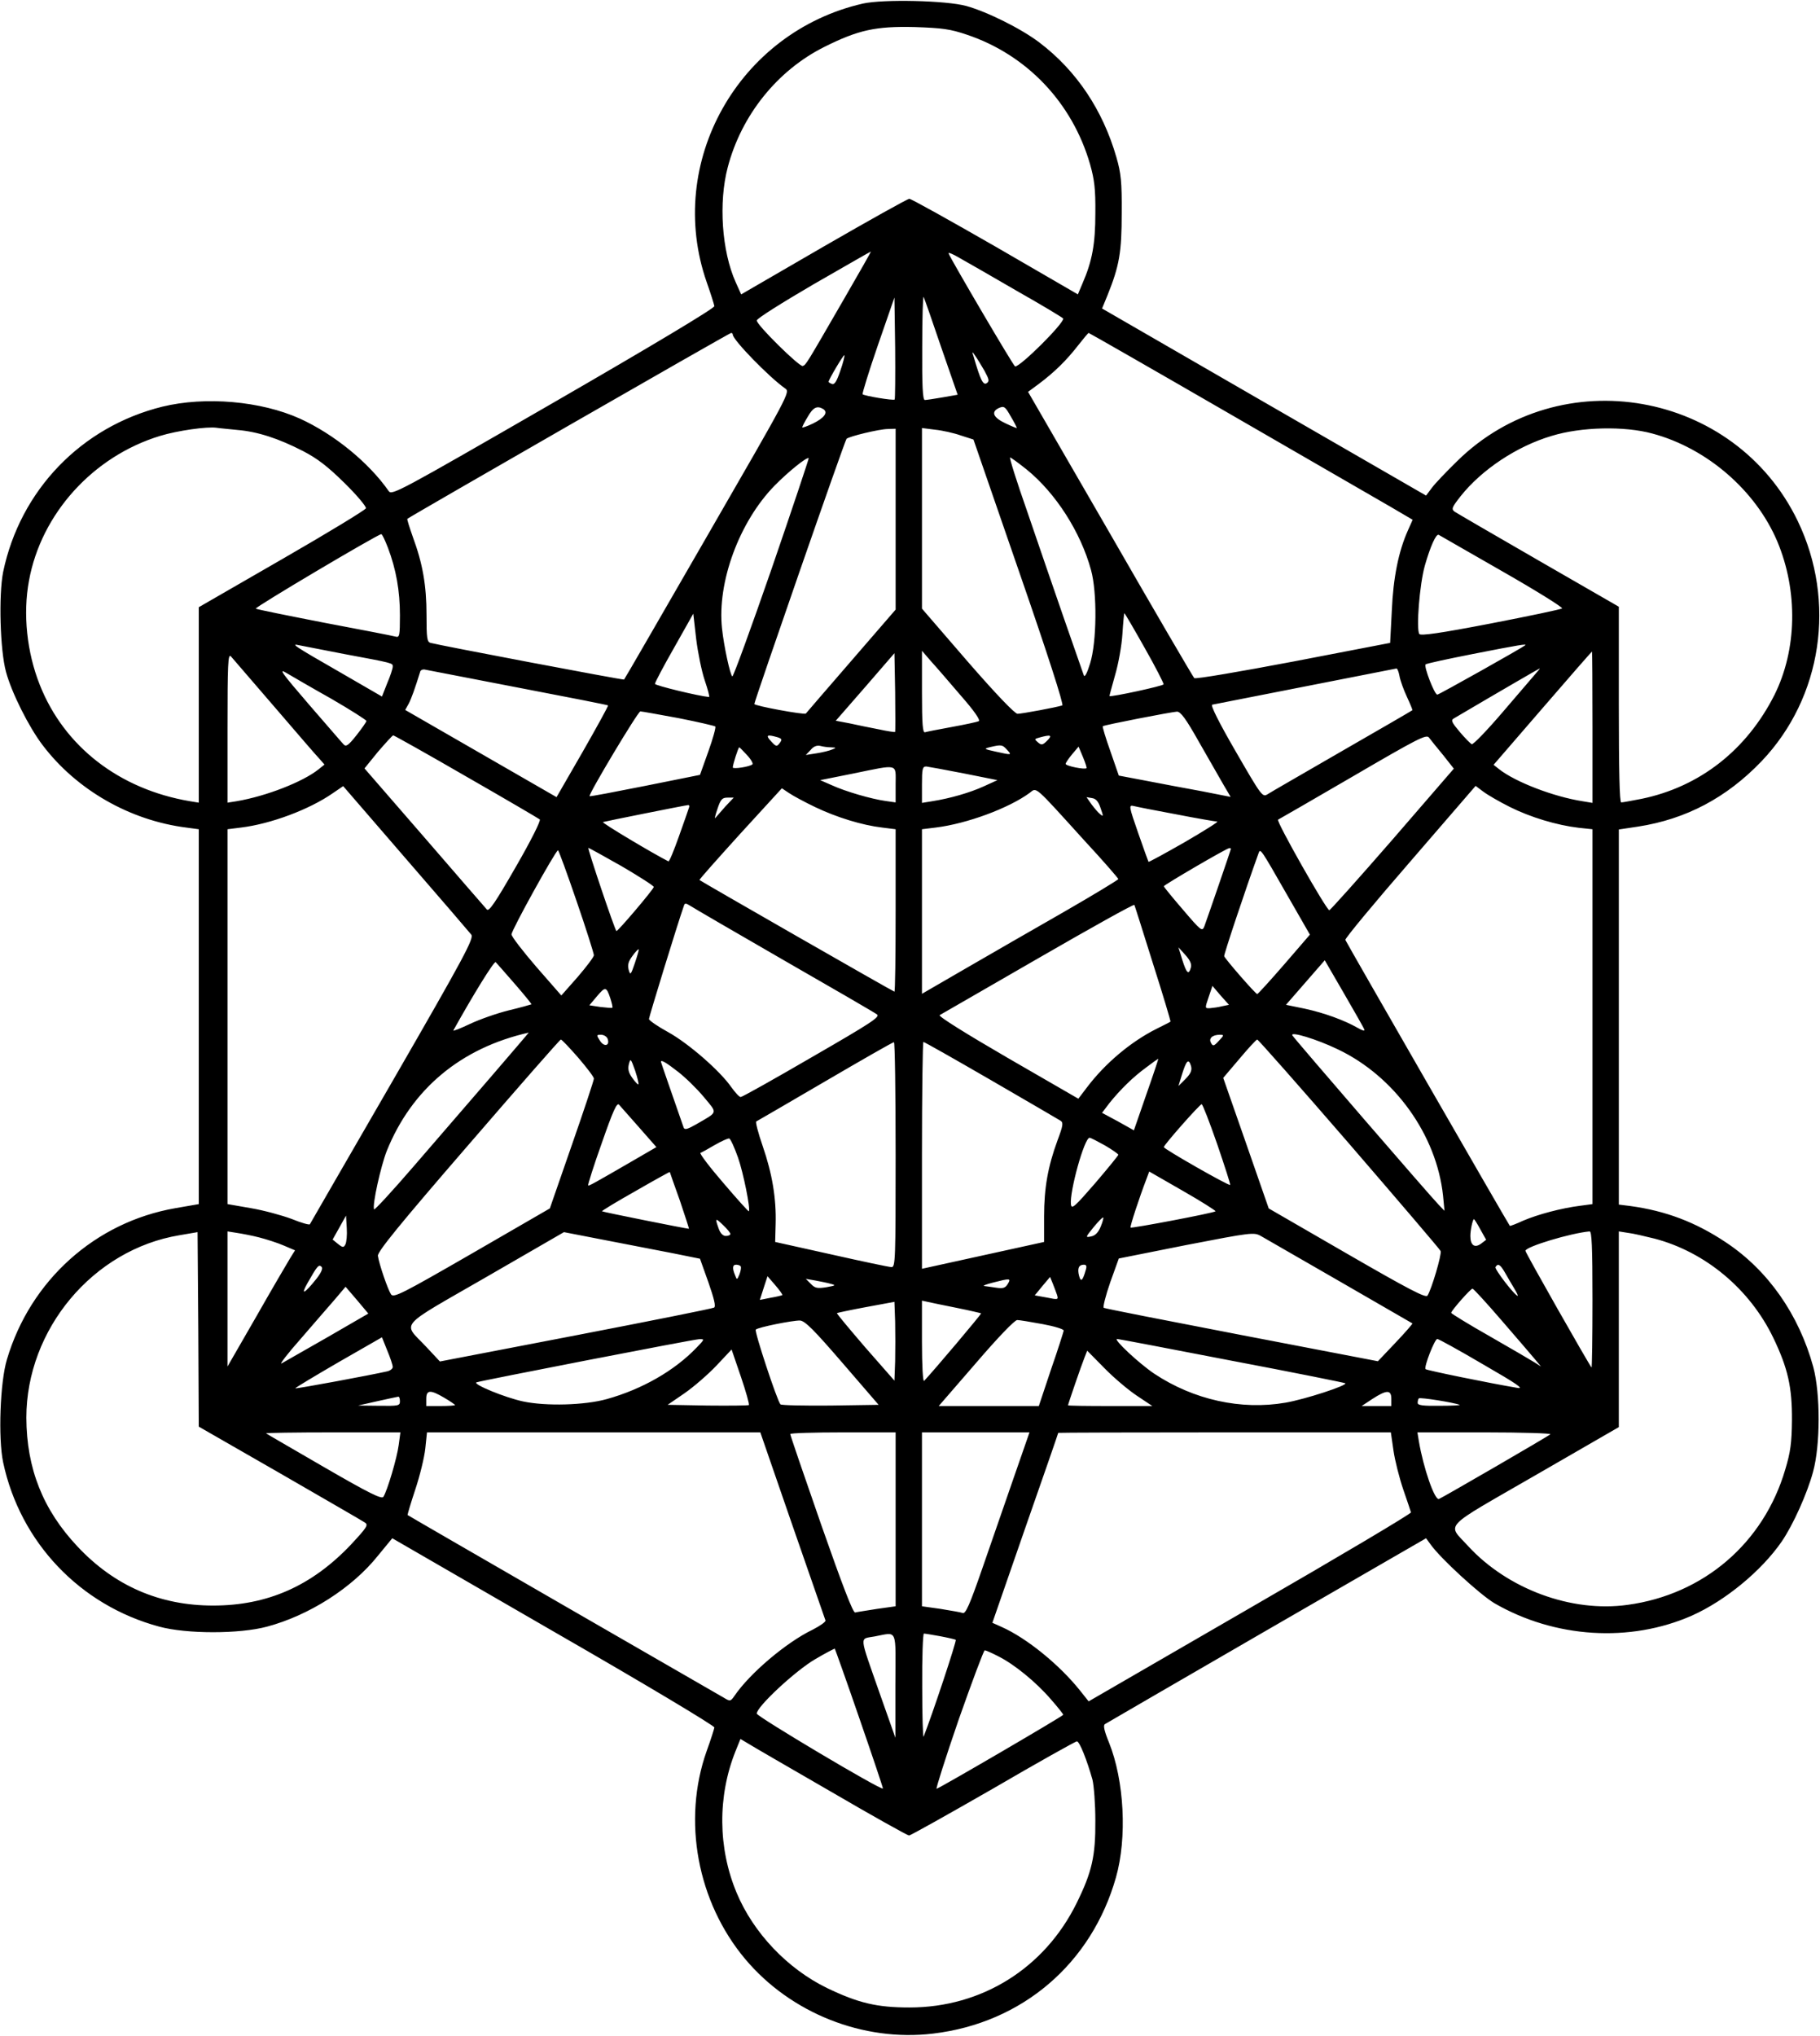 <?xml version="1.0" encoding="UTF-8" standalone="yes"?>
<svg version="1.0" xmlns="http://www.w3.org/2000/svg" width="200.898mm" height="224.684mm" viewBox="0 0 760 850" preserveAspectRatio="xMidYMid meet">
  <g transform="translate(0,850) scale(0.1,-0.1)" fill="#000000" stroke="none">
    <path d="M3603 8485 c-520 -119 -826 -664 -652 -1163 17 -48 31 -93 32 -100 1
-9 -265 -168 -672 -403 -650 -375 -675 -388 -688 -369 -84 120 -228 237 -370
302 -164 74 -396 94 -576 50 -338 -84 -593 -349 -664 -690 -19 -96 -13 -326
12 -417 23 -86 95 -230 153 -306 142 -187 364 -314 600 -344 l52 -7 0 -782 0
-783 -98 -17 c-334 -58 -605 -301 -703 -631 -29 -95 -37 -330 -16 -430 71
-334 321 -597 652 -686 114 -31 335 -31 450 0 176 47 356 162 463 296 l60 73
673 -389 c381 -219 673 -394 672 -401 -1 -7 -15 -51 -32 -98 -103 -290 -39
-631 161 -869 190 -226 493 -346 784 -311 372 44 662 292 764 652 47 165 35
404 -29 563 -20 49 -25 72 -17 77 6 4 310 180 676 392 l665 384 19 -26 c42
-59 206 -209 266 -245 252 -146 566 -166 825 -52 139 62 290 186 375 309 48
70 107 202 131 291 31 113 31 326 1 438 -60 219 -189 404 -366 521 -126 84
-251 131 -398 151 l-48 6 0 783 0 783 80 12 c201 31 371 121 517 274 252 265
312 666 150 1002 -263 545 -992 673 -1422 250 -45 -44 -93 -94 -106 -112 l-24
-32 -676 390 -677 391 23 56 c49 122 59 178 59 342 1 131 -3 167 -22 233 -57
198 -167 362 -321 479 -76 58 -219 129 -306 153 -83 23 -347 29 -432 10z m435
-130 c250 -84 440 -284 514 -541 18 -64 23 -103 22 -204 0 -128 -13 -200 -54
-294 l-19 -45 -345 200 c-190 109 -351 199 -359 199 -7 0 -168 -90 -357 -199
l-345 -200 -23 51 c-58 129 -72 333 -33 480 57 217 207 404 403 502 142 71
215 87 378 83 115 -4 147 -8 218 -32z m-510 -1097 c-163 -282 -162 -281 -176
-286 -14 -4 -192 171 -192 190 0 8 107 75 237 151 131 75 238 137 240 137 1 0
-48 -87 -109 -192z m719 27 c106 -60 192 -112 193 -115 1 -22 -178 -200 -201
-200 -6 0 -267 445 -278 472 -2 6 19 -3 46 -19 27 -15 135 -77 240 -138z
m-316 -237 l68 -196 -63 -11 c-34 -6 -68 -11 -74 -11 -9 0 -12 59 -11 223 0
122 3 215 6 207 4 -8 37 -103 74 -212z m-195 -216 c-6 -5 -126 15 -134 22 -2
3 26 95 64 205 l69 199 3 -210 c1 -116 0 -213 -2 -216z m-676 271 c0 -22 153
-179 219 -225 21 -15 16 -23 -325 -614 -190 -329 -346 -600 -348 -601 -3 -3
-777 144 -808 153 -15 4 -17 20 -17 117 0 123 -16 214 -57 325 -14 40 -25 74
-23 76 12 10 1345 776 1352 776 4 0 7 -3 7 -7z m2072 -329 c321 -185 624 -361
675 -390 l92 -54 -20 -45 c-39 -87 -61 -197 -67 -334 l-7 -135 -405 -78 c-222
-42 -408 -74 -413 -69 -5 5 -163 275 -351 602 l-343 593 46 34 c64 48 115 98
163 160 22 28 42 52 44 52 2 0 266 -151 586 -336z m-1021 178 c20 -37 21 -44
9 -52 -15 -9 -26 14 -54 110 -8 24 -7 24 6 5 8 -11 25 -39 39 -63z m-602 0
c-15 -44 -24 -59 -35 -55 -8 3 -14 7 -14 9 0 9 63 115 66 111 2 -2 -5 -31 -17
-65z m737 -239 c-1 -1 -23 8 -48 20 -51 24 -61 48 -26 64 21 9 26 5 49 -36 15
-25 26 -47 25 -48z m-808 79 c21 -14 4 -37 -43 -60 -25 -12 -45 -19 -45 -16 0
3 10 23 23 44 22 39 39 48 65 32z m-2447 -87 c84 -7 171 -35 274 -88 60 -31
103 -64 174 -134 51 -50 91 -98 89 -105 -2 -7 -160 -103 -351 -213 l-347 -200
0 -408 0 -408 -37 6 c-295 50 -525 228 -627 486 -54 136 -71 296 -45 435 51
280 268 519 547 604 71 22 197 40 237 34 11 -2 50 -5 86 -9z m5909 -15 c228
-61 432 -238 522 -451 87 -208 82 -451 -12 -640 -116 -230 -312 -384 -555
-434 -41 -8 -79 -15 -85 -15 -7 0 -10 132 -10 408 l0 409 -335 193 c-184 106
-342 198 -351 204 -14 11 -11 18 25 64 88 111 235 209 380 252 123 38 304 42
421 10z m-3160 -357 l0 -378 -186 -215 c-102 -118 -187 -216 -189 -219 -7 -6
-215 32 -215 40 0 12 378 1101 385 1107 10 10 138 41 173 41 l32 1 0 -377z
m272 349 l53 -17 191 -553 c119 -343 187 -555 180 -557 -24 -8 -169 -35 -187
-35 -11 0 -89 81 -209 219 l-190 220 0 377 0 377 55 -7 c30 -3 79 -14 107 -24z
m-789 -554 c-87 -251 -161 -454 -165 -452 -9 6 -35 125 -43 200 -21 193 72
446 220 597 56 57 135 121 142 114 1 -2 -68 -209 -154 -459z m1064 412 c122
-99 226 -262 269 -420 26 -94 24 -301 -4 -390 -12 -39 -22 -59 -26 -50 -3 8
-40 114 -82 235 -42 121 -111 322 -154 448 -44 125 -76 227 -72 227 4 0 35
-23 69 -50z m-2667 -327 c34 -90 50 -179 50 -282 0 -84 -2 -93 -17 -89 -10 3
-144 29 -298 58 -154 30 -283 56 -287 59 -6 5 507 309 524 311 4 0 16 -26 28
-57z m4653 -98 c142 -81 254 -151 250 -155 -4 -4 -138 -32 -298 -63 -213 -41
-292 -52 -298 -44 -14 20 1 208 23 286 23 80 47 134 58 128 4 -2 123 -71 265
-152z m-3330 -456 c13 -38 21 -69 18 -69 -44 4 -226 48 -226 55 0 6 36 74 80
151 l80 142 12 -105 c7 -57 23 -136 36 -174z m1837 136 c45 -79 80 -148 79
-152 -2 -7 -220 -54 -226 -49 -1 0 10 39 23 86 14 47 28 124 31 173 3 48 7 87
8 87 2 0 40 -65 85 -145z m-3345 -25 c209 -39 205 -38 205 -53 0 -8 -10 -39
-23 -69 l-22 -56 -178 103 c-190 109 -206 120 -167 111 14 -3 97 -19 185 -36z
m4934 36 c-13 -11 -360 -206 -367 -206 -12 0 -57 118 -49 126 3 4 93 23 199
44 194 38 225 43 217 36z m-2356 -211 c57 -65 82 -102 74 -106 -6 -3 -57 -14
-112 -24 -55 -10 -106 -20 -112 -22 -10 -4 -13 33 -13 167 l0 173 38 -44 c22
-24 78 -89 125 -144z m2637 -131 l0 -316 -42 7 c-121 19 -279 80 -347 133
l-24 19 204 236 c112 130 205 236 207 237 1 0 2 -142 2 -316z m-5505 86 c92
-107 177 -206 189 -218 l21 -24 -25 -20 c-65 -52 -218 -112 -342 -133 l-38 -6
0 313 c0 266 2 310 14 298 7 -8 89 -103 181 -210z m2593 -106 c-2 -1 -32 3
-68 11 -36 7 -91 18 -122 25 l-58 11 123 141 122 141 3 -163 c1 -89 1 -164 0
-166z m-2355 139 c81 -47 147 -89 147 -93 0 -4 -19 -31 -41 -59 -34 -43 -44
-50 -54 -39 -7 7 -72 83 -146 168 -112 130 -127 151 -94 131 22 -13 106 -62
188 -108z m782 46 c204 -39 372 -72 374 -74 2 -2 -46 -89 -106 -194 l-109
-189 -316 182 -316 182 14 25 c11 20 27 65 49 136 2 6 12 10 22 7 10 -2 185
-36 388 -75z m3679 49 c3 -18 17 -57 31 -87 14 -30 24 -55 23 -56 -2 -2 -133
-78 -293 -170 -159 -92 -300 -173 -312 -181 -21 -13 -25 -8 -133 179 -69 119
-106 193 -98 195 15 3 759 149 769 151 4 1 10 -14 13 -31z m569 10 c-11 -13
-73 -85 -138 -161 -65 -76 -123 -136 -129 -134 -5 2 -28 25 -50 51 -33 39 -38
49 -26 56 207 122 356 208 359 209 3 1 -5 -9 -16 -21z m-3580 -186 c81 -16
150 -32 154 -35 3 -4 -10 -51 -29 -104 l-35 -98 -229 -46 c-126 -25 -230 -45
-232 -43 -7 5 202 354 212 354 6 0 77 -13 159 -28z m2174 -100 c40 -70 86
-150 102 -178 l30 -51 -122 24 c-67 12 -172 32 -234 44 l-111 21 -35 101 c-20
56 -34 103 -32 105 4 5 288 60 310 61 15 0 37 -29 92 -127z m1019 -54 l45 -57
-256 -296 c-141 -162 -260 -295 -264 -295 -12 0 -224 374 -214 378 4 2 145 83
313 181 269 157 306 176 317 162 7 -9 33 -42 59 -73z m-4079 -90 c164 -94 302
-175 307 -179 5 -5 -37 -89 -100 -198 -85 -148 -112 -188 -121 -178 -6 7 -124
142 -261 301 l-250 288 56 69 c32 37 60 68 64 69 3 0 141 -77 305 -172z m1300
164 c18 -6 20 -9 9 -24 -12 -16 -15 -16 -36 7 -24 26 -18 30 27 17z m1126 -14
c-19 -19 -24 -20 -39 -7 -15 13 -15 14 7 20 47 13 55 10 32 -13z m-903 -28
c23 -1 23 -2 5 -9 -11 -5 -40 -12 -65 -16 l-45 -7 20 21 c12 15 26 20 40 17
11 -3 31 -6 45 -6z m735 -10 c21 -23 21 -23 -47 -8 -50 11 -51 12 -23 19 47
11 51 10 70 -11z m-1086 -22 c17 -18 27 -36 23 -39 -10 -10 -82 -21 -82 -13 0
12 23 84 27 84 2 0 16 -15 32 -32z m1418 -55 c-7 -7 -87 9 -87 18 0 4 12 22
27 40 l27 32 18 -43 c10 -24 17 -45 15 -47z m-797 -68 l0 -75 -42 6 c-58 8
-166 39 -225 66 l-48 21 135 27 c196 40 180 44 180 -45z m285 46 l140 -28 -57
-26 c-57 -26 -139 -50 -215 -62 l-43 -7 0 76 c0 66 2 76 18 76 9 -1 80 -14
157 -29z m-2057 -673 c12 -15 -28 -90 -328 -610 -189 -326 -344 -596 -346
-599 -2 -4 -37 6 -76 22 -40 15 -117 36 -170 45 l-98 17 0 783 0 782 56 7
c124 15 285 75 383 143 l44 30 261 -302 c144 -166 267 -309 274 -318z m4337
533 c86 -43 195 -76 288 -87 l57 -6 0 -783 0 -782 -52 -7 c-79 -10 -176 -36
-237 -62 -30 -14 -55 -23 -56 -22 -8 10 -684 1185 -687 1194 -2 6 120 153 271
327 l273 316 32 -24 c17 -13 67 -42 111 -64z m-2900 -1 c88 -42 194 -75 279
-85 l56 -7 0 -339 c0 -187 -2 -339 -5 -339 -5 0 -802 457 -814 466 -2 2 75 88
170 193 l174 190 30 -20 c16 -11 66 -38 110 -59z m1124 -140 c78 -84 141 -157
141 -160 0 -3 -102 -65 -227 -137 -126 -72 -310 -178 -410 -236 l-183 -106 0
343 0 344 57 7 c131 16 306 81 393 145 30 23 15 36 229 -200z m-1500 143 c-18
-21 -37 -42 -42 -48 -4 -5 0 12 9 38 13 40 20 47 42 47 l26 0 -35 -37z m1567
-7 c12 -34 12 -37 -2 -25 -8 6 -24 25 -36 41 l-21 30 23 -4 c16 -2 27 -14 36
-42z m-1719 2 c-2 -7 -21 -61 -42 -120 -21 -59 -40 -106 -44 -104 -65 33 -280
161 -273 164 9 3 338 69 356 71 4 0 6 -5 3 -11z m2036 -28 c87 -17 164 -30
170 -30 7 0 -55 -39 -136 -86 -82 -47 -150 -84 -151 -82 -1 2 -21 56 -43 120
-39 112 -40 118 -19 113 11 -3 92 -19 179 -35z m-2316 -217 c73 -43 133 -81
133 -86 0 -9 -152 -188 -156 -184 -8 8 -122 347 -117 347 3 0 66 -35 140 -77z
m2543 73 c0 -4 -96 -283 -111 -324 -9 -22 -14 -18 -89 70 -44 51 -80 95 -80
98 1 6 261 158 273 159 4 1 7 -1 7 -3z m-2732 -219 c40 -116 72 -218 72 -225
0 -7 -31 -48 -68 -91 l-68 -77 -104 119 c-57 66 -104 127 -104 136 -1 16 184
350 194 351 3 0 38 -96 78 -213z m2965 30 l97 -169 -107 -124 c-59 -68 -110
-124 -113 -124 -7 0 -133 145 -138 158 -2 6 88 276 144 431 7 20 9 17 117
-172z m-2098 -277 c204 -117 378 -218 387 -225 15 -10 -25 -36 -271 -178 -158
-92 -292 -167 -298 -167 -6 0 -23 19 -39 41 -47 68 -179 183 -264 230 -44 24
-80 49 -80 55 0 8 117 390 146 473 3 11 8 11 27 -1 12 -8 189 -111 392 -228z
m1540 -14 c42 -131 74 -240 73 -241 -2 -2 -28 -15 -58 -30 -108 -54 -216 -145
-292 -246 l-35 -46 -296 171 c-174 101 -291 174 -283 178 6 4 192 110 411 237
220 127 401 228 402 223 2 -4 37 -115 78 -246z m-2164 3 c-17 -50 -19 -52 -26
-27 -5 20 -1 34 16 57 12 17 24 29 26 28 2 -2 -6 -28 -16 -58z m2322 -18 c-9
-33 -18 -25 -36 32 l-16 52 29 -32 c19 -21 27 -38 23 -52z m-2823 -69 c40 -46
71 -84 69 -85 -2 -1 -44 -13 -94 -25 -49 -12 -123 -38 -163 -57 -40 -19 -71
-31 -69 -27 83 149 171 292 177 285 4 -4 40 -45 80 -91z m3547 -190 c4 -8 -7
-5 -28 7 -54 31 -138 62 -221 80 l-78 16 81 93 81 93 80 -138 c44 -76 83 -144
85 -151z m-3148 129 c6 -19 10 -36 8 -38 -2 -2 -24 0 -50 3 l-46 7 32 38 c35
41 39 41 56 -10z m2554 -32 c-15 -4 -38 -7 -50 -8 -22 -1 -22 -1 -6 46 l16 47
34 -40 35 -39 -29 -6z m-3055 -297 c-90 -104 -235 -272 -323 -374 -88 -102
-161 -181 -163 -177 -8 19 28 180 53 244 104 258 309 430 593 494 1 1 -71 -84
-160 -187z m3539 117 c237 -113 412 -357 439 -611 l6 -63 -24 25 c-31 31 -601
691 -611 707 -12 19 101 -15 190 -58z m-3050 45 c11 -29 -13 -37 -31 -10 -16
25 -16 26 4 26 11 0 23 -7 27 -16z m2553 -9 c-21 -23 -25 -24 -33 -9 -11 19 6
34 37 34 18 0 18 -2 -4 -25z m-2676 -70 c36 -42 66 -81 66 -88 0 -7 -41 -131
-92 -277 l-92 -265 -325 -188 c-293 -169 -327 -186 -338 -171 -13 19 -50 126
-55 161 -2 17 88 128 377 462 209 242 383 441 387 441 4 0 36 -34 72 -75z
m3220 -360 c207 -240 379 -441 382 -448 5 -14 -38 -160 -55 -186 -7 -11 -78
26 -336 175 l-327 189 -95 273 -95 272 68 80 c37 44 70 80 74 80 4 0 177 -196
384 -435z m-1894 -45 c0 -441 -1 -470 -17 -470 -10 0 -123 24 -252 53 l-234
52 2 75 c3 106 -14 209 -54 325 -19 55 -31 101 -27 103 4 2 133 77 287 167
154 90 283 164 288 164 4 1 7 -210 7 -469z m399 310 c152 -88 282 -164 290
-169 12 -8 10 -21 -13 -82 -40 -109 -56 -198 -56 -317 l0 -107 -255 -56 -255
-56 0 474 c0 260 3 473 6 473 4 0 131 -72 283 -160z m-1473 -17 c-2 -2 -13 9
-25 26 -16 22 -20 37 -15 58 7 26 8 24 26 -26 10 -30 16 -56 14 -58z m2121
-42 l-52 -150 -66 37 -67 36 31 41 c46 57 99 109 154 149 26 20 49 36 50 36 1
0 -21 -67 -50 -149z m-1955 94 c31 -24 80 -72 108 -106 57 -69 60 -59 -33
-113 -35 -20 -48 -24 -52 -14 -47 135 -95 273 -95 275 0 10 22 -3 72 -42z
m2142 23 c4 -17 -2 -31 -24 -53 l-29 -29 16 52 c18 57 27 64 37 30z m-2305
-255 l72 -82 -93 -54 c-169 -98 -189 -109 -192 -106 -2 2 23 82 57 177 47 135
63 170 72 160 6 -7 44 -50 84 -95z m2414 -70 c31 -91 56 -168 54 -170 -5 -5
-277 150 -277 158 0 9 150 179 158 179 4 0 33 -75 65 -167z m-2001 -56 c22
-63 53 -216 45 -224 -2 -1 -50 52 -107 119 -58 67 -100 123 -95 125 6 2 33 17
60 33 28 16 55 28 60 27 6 -2 22 -38 37 -80z m1532 51 c31 -18 56 -36 56 -39
0 -3 -44 -57 -97 -119 -86 -99 -98 -110 -101 -88 -6 53 56 278 78 278 5 0 33
-15 64 -32z m-1775 -230 c22 -65 39 -118 38 -118 -10 0 -360 70 -363 73 -2 2
61 40 139 84 78 45 143 81 144 80 0 -1 19 -55 42 -119z m2237 -45 c-7 -7 -350
-72 -355 -68 -3 4 35 121 68 207 l10 27 141 -81 c77 -44 138 -83 136 -85z
m-3634 -139 c-7 -13 -11 -13 -31 3 l-22 18 28 50 28 50 3 -52 c2 -29 -1 -60
-6 -69z m3154 74 c-10 -24 -23 -37 -40 -40 -24 -5 -24 -4 11 39 20 24 37 42
40 40 2 -2 -3 -20 -11 -39z m-1546 -30 c0 -4 -9 -8 -19 -8 -12 0 -23 11 -30
31 -16 45 -14 46 19 14 17 -16 30 -32 30 -37z m3132 19 l24 -43 -21 -16 c-27
-20 -45 -7 -45 32 0 25 10 70 15 70 2 0 14 -19 27 -43z m-5014 -1017 c185
-107 345 -199 355 -206 16 -10 11 -19 -58 -93 -163 -172 -348 -254 -575 -254
-223 0 -412 82 -566 246 -145 154 -213 326 -214 538 0 369 278 702 639 762
l76 13 3 -406 2 -406 338 -194z m-86 984 c31 -8 78 -23 103 -34 l47 -20 -20
-32 c-11 -18 -75 -127 -141 -243 l-121 -210 0 282 0 282 38 -6 c20 -3 63 -11
94 -19z m1727 -66 l114 -23 35 -98 c24 -69 32 -101 24 -106 -6 -4 -267 -56
-578 -116 l-567 -109 -58 62 c-98 104 -124 74 249 289 l327 189 170 -33 c94
-18 221 -43 284 -55z m2786 -118 c165 -95 301 -174 303 -175 2 -1 -30 -38 -70
-80 l-74 -78 -568 109 c-312 60 -572 111 -577 114 -4 3 8 51 27 106 l36 100
281 56 c274 53 283 54 312 38 17 -10 165 -95 330 -190z m1055 -77 c0 -157 -2
-284 -4 -282 -13 16 -276 479 -276 487 0 17 189 74 268 81 9 1 12 -62 12 -286z
m259 256 c213 -56 398 -211 496 -414 61 -127 79 -206 78 -345 -1 -94 -6 -132
-28 -205 -90 -307 -341 -522 -658 -565 -235 -33 -501 66 -666 245 -88 97 -116
67 279 295 l350 202 0 408 0 409 38 -6 c20 -2 70 -14 111 -24z m-5587 -167
c-51 -64 -69 -73 -37 -17 40 70 46 78 58 66 6 -6 -1 -23 -21 -49z m1771 51 c3
-5 0 -19 -5 -33 -10 -24 -11 -24 -18 -5 -13 31 -11 45 4 45 8 0 17 -3 19 -7z
m1441 -15 c-13 -46 -21 -52 -28 -24 -8 31 -1 46 20 46 11 0 13 -6 8 -22z
m1750 -10 c10 -18 28 -48 38 -65 11 -18 18 -33 16 -33 -12 0 -98 112 -93 120
10 17 20 11 39 -22z m-3017 -95 c-2 -1 -24 -7 -49 -11 l-45 -9 16 50 16 49 32
-37 c18 -21 32 -40 30 -42z m1147 1 c6 -20 5 -21 -43 -11 l-50 9 32 39 32 38
11 -27 c6 -15 14 -36 18 -48z m-944 46 c22 -6 19 -7 -19 -14 -38 -6 -48 -4
-65 14 l-21 21 40 -7 c22 -4 51 -10 65 -14z m738 -1 c-11 -17 -20 -19 -48 -15
-19 3 -42 6 -50 7 -8 1 8 7 35 14 74 19 78 19 63 -6z m-2841 -222 c-95 -54
-181 -103 -191 -109 -11 -6 25 41 80 103 54 63 119 137 143 165 l44 52 48 -56
47 -56 -171 -99z m4903 71 c63 -73 126 -146 140 -163 l25 -30 -25 16 c-14 9
-98 58 -187 109 -90 51 -163 96 -163 99 0 9 81 101 89 101 4 0 59 -60 121
-132z m-2532 -171 l-3 -81 -122 139 c-66 77 -120 141 -118 143 1 1 56 13 121
25 l119 22 3 -83 c1 -46 1 -120 0 -165z m256 223 c55 -11 101 -22 103 -23 2
-3 -194 -235 -238 -282 -5 -5 -9 61 -9 163 l0 172 23 -5 c12 -3 67 -14 121
-25z m-476 -230 l151 -175 -201 -3 c-111 -1 -205 1 -209 5 -13 13 -110 306
-103 312 9 10 156 39 185 38 21 -2 58 -39 177 -177z m836 162 c49 -9 88 -21
88 -27 -1 -5 -24 -79 -53 -162 l-51 -153 -209 0 -209 0 156 180 c91 106 162
180 172 179 9 0 57 -8 106 -17z m-2714 -179 c0 -7 -10 -15 -22 -18 -65 -15
-382 -74 -385 -71 -2 1 79 50 179 108 l183 105 22 -55 c13 -31 23 -61 23 -69z
m1269 81 c-93 -97 -228 -174 -375 -215 -93 -26 -254 -30 -349 -10 -76 16 -214
73 -195 80 25 8 904 179 929 180 24 1 24 0 -10 -35z m2235 -55 c259 -49 472
-92 474 -94 9 -9 -168 -67 -250 -81 -185 -32 -384 12 -548 121 -64 43 -173
145 -155 145 5 0 221 -41 479 -91z m1049 -15 c144 -83 174 -104 142 -98 -113
19 -378 73 -382 78 -8 8 38 126 49 126 5 0 91 -47 191 -106z m-3066 -170 c-2
-2 -80 -3 -172 -2 l-167 3 70 48 c39 27 99 79 134 116 l63 67 39 -114 c21 -62
36 -115 33 -118z m1622 38 l63 -42 -176 0 c-97 0 -176 1 -176 3 0 5 56 168 69
200 l11 28 72 -73 c40 -41 102 -93 137 -116z m-2893 -8 c24 -14 44 -28 44 -30
0 -2 -27 -4 -60 -4 l-60 0 0 30 c0 38 17 39 76 4z m3954 -4 l0 -30 -62 0 -62
0 44 29 c60 39 80 40 80 1z m-4140 -10 c0 -19 -6 -20 -87 -19 l-88 1 80 18
c44 10 83 18 88 19 4 1 7 -8 7 -19z m4425 -15 c6 -2 -32 -4 -82 -4 -71 -1 -93
2 -93 12 0 8 2 16 5 19 5 5 145 -17 170 -27z m-4430 -167 c-7 -55 -48 -192
-64 -217 -7 -11 -58 14 -248 124 -131 76 -240 139 -242 141 -2 2 123 4 278 4
l283 0 -7 -52z m1644 -336 c74 -213 136 -392 138 -397 2 -6 -23 -23 -54 -39
-110 -53 -262 -182 -326 -276 -16 -23 -18 -24 -44 -8 -16 9 -318 183 -673 388
-355 205 -646 373 -648 375 -1 1 13 49 32 106 19 57 38 134 42 172 l7 67 696
0 696 0 134 -388z m431 25 l0 -363 -78 -11 c-43 -7 -84 -13 -91 -15 -9 -2 -53
113 -142 367 -71 204 -129 373 -129 378 0 4 99 7 220 7 l220 0 0 -363z m494
176 c-36 -104 -95 -275 -132 -381 -53 -153 -70 -191 -82 -186 -8 3 -50 10 -92
17 l-78 11 0 363 0 363 224 0 225 0 -65 -187z m1585 111 c6 -42 25 -116 41
-163 16 -47 31 -90 32 -95 2 -5 -301 -185 -672 -399 l-674 -390 -35 44 c-86
108 -223 220 -329 267 l-38 17 137 395 c76 217 138 396 138 398 1 1 313 2 695
2 l694 0 11 -76z m655 68 c-8 -8 -448 -263 -465 -270 -18 -7 -65 129 -84 241
l-6 37 283 0 c155 0 278 -4 272 -8z m-2735 -1049 l0 -218 -65 184 c-88 252
-86 227 -22 239 98 18 88 40 87 -205z m187 206 c32 -6 62 -13 65 -15 5 -3 -97
-310 -134 -404 -3 -8 -6 85 -6 208 -1 122 3 222 7 222 5 0 35 -5 68 -11z
m-337 -344 c55 -159 99 -290 98 -292 -8 -8 -527 301 -527 313 0 29 163 180
244 227 44 26 81 45 82 44 1 -1 48 -132 103 -292z m580 260 c66 -33 157 -107
219 -179 29 -33 52 -62 52 -65 0 -5 -507 -301 -529 -309 -4 -1 37 128 92 288
56 159 105 290 109 290 5 0 30 -11 57 -25z m-699 -565 c173 -101 320 -183 326
-183 6 0 163 88 351 196 187 109 344 197 350 197 11 0 42 -78 65 -160 6 -25
12 -101 12 -170 1 -149 -14 -215 -78 -345 -134 -272 -396 -436 -698 -436 -135
0 -213 18 -344 81 -165 80 -308 230 -378 398 -78 186 -80 402 -5 590 l21 52
32 -19 c17 -11 173 -101 346 -201z"/>
  </g>
</svg>